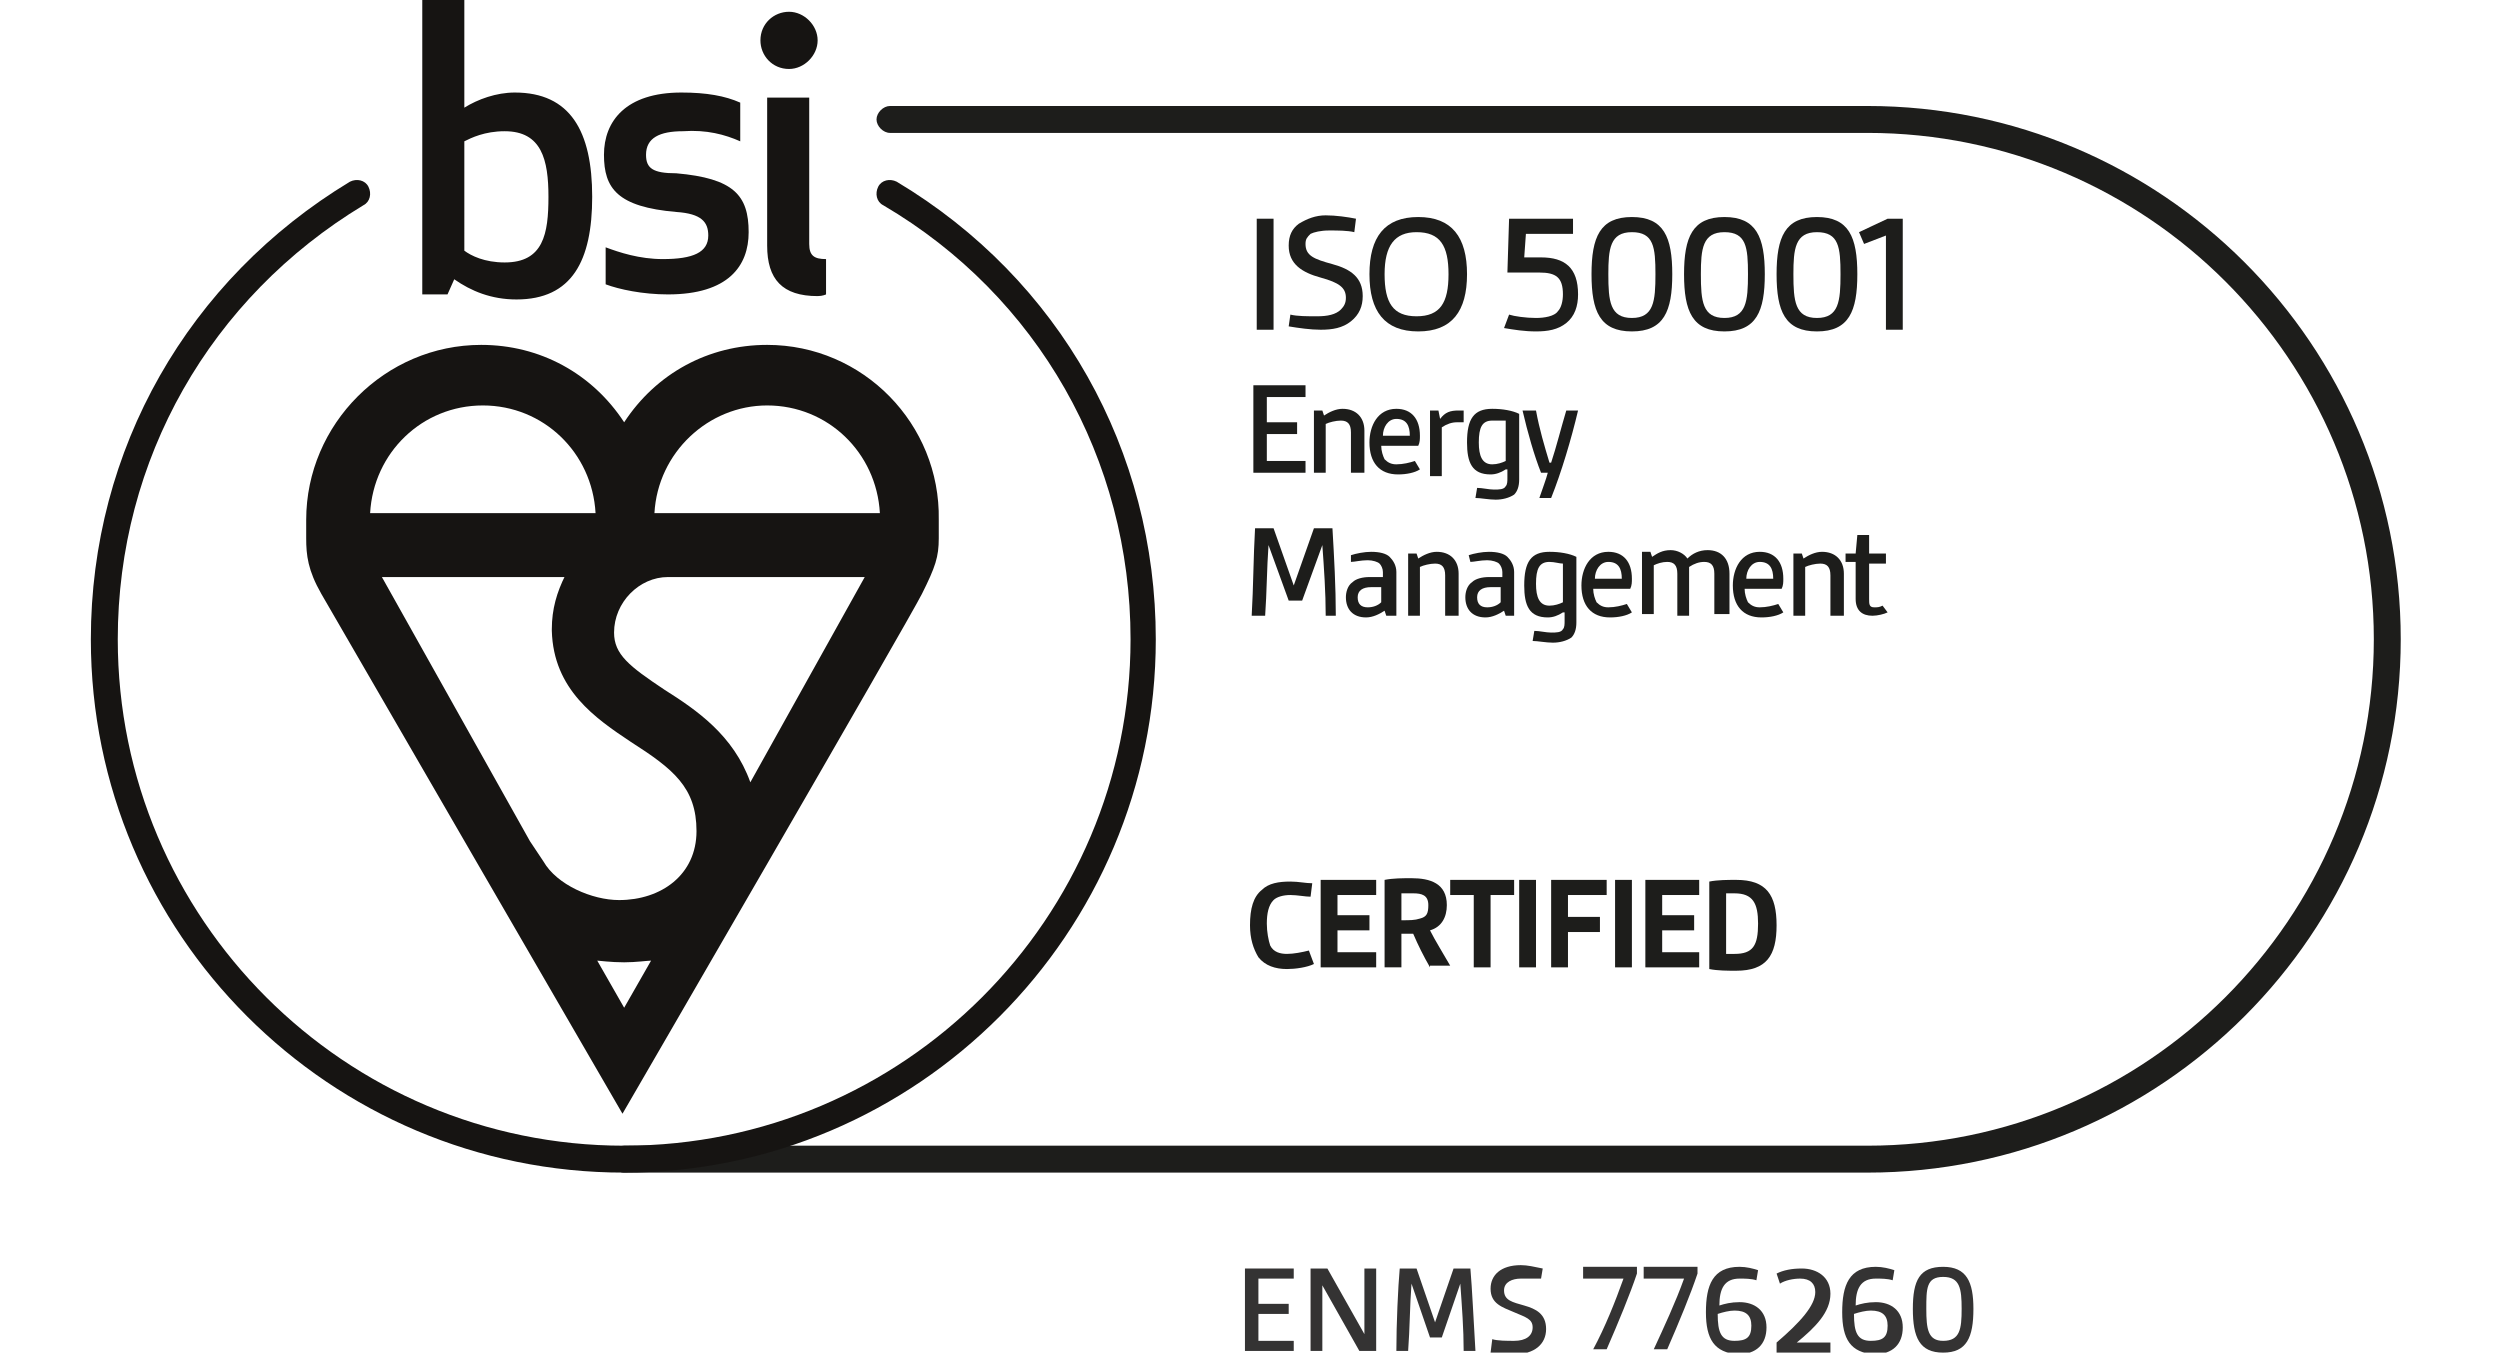 <?xml version="1.0" encoding="utf-8"?>
<!-- Generator: Adobe Illustrator 27.7.0, SVG Export Plug-In . SVG Version: 6.00 Build 0)  -->
<svg version="1.1" id="Layer_1" xmlns="http://www.w3.org/2000/svg" xmlns:xlink="http://www.w3.org/1999/xlink" x="0px" y="0px"
	 viewBox="0 0 148.6 80.4" style="enable-background:new 0 0 148.6 80.4;" xml:space="preserve">
<style type="text/css">
	.st0{clip-path:url(#SVGID_00000076601930953916824760000001721417700715074994_);}
	.st1{fill:#343333;}
	.st2{fill:#1D1D1B;}
	.st3{fill:#161412;}
</style>
<g id="ISO_50001_00000163061121296383336130000002067414445833243019_">
	<g>
		<defs>
			<rect id="SVGID_1_" x="5.4" width="137.3" height="80.4"/>
		</defs>
		<clipPath id="SVGID_00000000940010087453884210000003332962258409071021_">
			<use xlink:href="#SVGID_1_"  style="overflow:visible;"/>
		</clipPath>
		<g style="clip-path:url(#SVGID_00000000940010087453884210000003332962258409071021_);">
			<defs>
				<rect id="SVGID_00000107587721183485649250000006056479639814527366_" x="5.4" y="0" width="137.3" height="80.4"/>
			</defs>
			<clipPath id="SVGID_00000129189659965997914260000017165193596611748279_">
				<use xlink:href="#SVGID_00000107587721183485649250000006056479639814527366_"  style="overflow:visible;"/>
			</clipPath>
		</g>
	</g>
</g>
<polygon class="st1" points="74,75.4 74,80.3 76.9,80.3 76.9,79.7 74.8,79.7 74.8,78.1 76.6,78.1 76.6,77.5 74.8,77.5 74.8,76 
	76.9,76 76.9,75.4 "/>
<polygon class="st1" points="81.1,75.4 81.1,79.3 81.1,79.3 78.9,75.4 77.9,75.4 77.9,80.3 78.6,80.3 78.6,76.4 78.6,76.4 
	80.8,80.3 81.8,80.3 81.8,75.4 "/>
<path class="st1" d="M83.2,75.4h1l1.1,3.2h0l1.1-3.2h1c0.1,1.1,0.2,3.3,0.3,4.9h-0.7c0-1.3-0.1-2.6-0.2-4h0l-1.1,3.2H85l-1.1-3.2h0
	c-0.1,1.3-0.1,2.7-0.2,4H83C83,78.7,83.1,76.5,83.2,75.4"/>
<path class="st1" d="M88.7,79.6c0.3,0.1,0.9,0.1,1.3,0.1c0.7,0,1.1-0.3,1.1-0.8c0-0.5-0.4-0.6-1.1-0.9c-0.7-0.3-1.4-0.5-1.4-1.4
	c0-0.8,0.6-1.4,1.8-1.4c0.4,0,0.8,0.1,1.3,0.2l-0.1,0.6C91.2,76,90.8,76,90.4,76c-0.5,0-1,0.2-1,0.7c0,0.6,0.5,0.7,1.2,0.9
	c0.7,0.2,1.3,0.5,1.3,1.4c0,0.9-0.7,1.5-1.9,1.5c-0.4,0-1-0.1-1.4-0.1L88.7,79.6z"/>
<path class="st1" d="M96.5,76h-2.4v-0.7h3.2v0.4c-0.4,1.2-1.1,2.9-1.8,4.5h-0.8C95.4,78.9,96,77.4,96.5,76"/>
<path class="st1" d="M100.1,76h-2.4v-0.7h3.2v0.4c-0.4,1.2-1.1,2.9-1.8,4.5h-0.8C98.9,78.9,99.6,77.4,100.1,76"/>
<path class="st1" d="M101.4,78c0-1.6,0.4-2.7,2-2.7c0.4,0,0.8,0.1,1.1,0.2l-0.1,0.6c-0.3-0.1-0.7-0.1-1-0.1c-0.9,0-1.2,0.6-1.2,1.6
	c0.3-0.1,0.7-0.2,1.2-0.2c0.9,0,1.6,0.5,1.6,1.5c0,1-0.6,1.6-1.7,1.6C101.9,80.4,101.4,79.6,101.4,78 M104.1,78.8
	c0-0.6-0.3-0.9-1-0.9c-0.3,0-0.7,0.1-1,0.2c0,1.1,0.2,1.6,1,1.6C103.8,79.7,104.1,79.5,104.1,78.8"/>
<path class="st1" d="M105.6,79.8c1.4-1.2,2.3-2.2,2.3-3c0-0.5-0.3-0.8-0.9-0.8c-0.4,0-0.9,0.1-1.2,0.3l-0.2-0.6
	c0.4-0.2,0.9-0.3,1.5-0.3c0.9,0,1.7,0.5,1.7,1.5c0,1.1-0.9,2-2,2.9l0,0h2v0.7h-3.2V79.8z"/>
<path class="st1" d="M109.5,78c0-1.6,0.4-2.7,2-2.7c0.4,0,0.8,0.1,1.1,0.2l-0.1,0.6c-0.3-0.1-0.7-0.1-1-0.1c-0.9,0-1.2,0.6-1.2,1.6
	c0.3-0.1,0.7-0.2,1.2-0.2c0.9,0,1.6,0.5,1.6,1.5c0,1-0.6,1.6-1.7,1.6C110,80.4,109.5,79.6,109.5,78 M112.2,78.8c0-0.6-0.3-0.9-1-0.9
	c-0.3,0-0.7,0.1-1,0.2c0,1.1,0.2,1.6,1,1.6C111.9,79.7,112.2,79.5,112.2,78.8"/>
<path class="st1" d="M113.7,77.8c0-1.7,0.4-2.5,1.8-2.5c1.4,0,1.8,0.9,1.8,2.5c0,1.7-0.4,2.6-1.8,2.6
	C114.1,80.4,113.7,79.5,113.7,77.8 M116.6,77.8c0-1.2-0.1-1.9-1.1-1.9c-1,0-1,0.7-1,1.9c0,1.2,0.1,1.9,1,1.9
	C116.5,79.7,116.6,79,116.6,77.8"/>
<path class="st2" d="M78.1,57.3c-0.4,0.2-1.1,0.3-1.6,0.3c-0.7,0-1.3-0.2-1.7-0.7c-0.3-0.5-0.5-1.1-0.5-1.9c0-1,0.2-1.7,0.7-2.1
	c0.4-0.4,1-0.5,1.7-0.5c0.5,0,0.9,0.1,1.3,0.1l-0.1,0.8c-0.3,0-0.8-0.1-1.2-0.1c-0.4,0-0.8,0.1-1,0.3c-0.3,0.3-0.4,0.8-0.4,1.4
	c0,0.5,0.1,1,0.2,1.3c0.2,0.4,0.6,0.5,1,0.5c0.4,0,0.9-0.1,1.3-0.2L78.1,57.3z"/>
<polygon class="st2" points="78.5,57.5 78.5,52.3 81.8,52.3 81.8,53.2 79.5,53.2 79.5,54.4 81.4,54.4 81.4,55.3 79.5,55.3 
	79.5,56.6 81.8,56.6 81.8,57.5 "/>
<path class="st2" d="M85,57.5c-0.4-0.7-0.7-1.3-1-2c-0.2,0-0.5,0-0.7,0v2h-1v-5.2c0.5-0.1,1.1-0.1,1.6-0.1c1.1,0,2.1,0.3,2.1,1.6
	c0,0.7-0.3,1.3-1,1.5c0.3,0.6,0.8,1.4,1.2,2.1H85z M83.3,54.7c0.5,0,0.8,0,1.1-0.1c0.4-0.1,0.5-0.3,0.5-0.8c0-0.6-0.4-0.7-0.9-0.7
	c-0.2,0-0.5,0-0.7,0V54.7z"/>
<polygon class="st2" points="87.6,57.5 87.6,53.2 86.2,53.2 86.2,52.3 90,52.3 90,53.2 88.6,53.2 88.6,57.5 "/>
<rect x="90.3" y="52.3" class="st2" width="1" height="5.2"/>
<polygon class="st2" points="92.2,57.5 92.2,52.3 95.5,52.3 95.5,53.2 93.2,53.2 93.2,54.5 95.1,54.5 95.1,55.4 93.2,55.4 
	93.2,57.5 "/>
<rect x="96" y="52.3" class="st2" width="1" height="5.2"/>
<polygon class="st2" points="97.8,57.5 97.8,52.3 101,52.3 101,53.2 98.8,53.2 98.8,54.4 100.7,54.4 100.7,55.3 98.8,55.3 
	98.8,56.6 101,56.6 101,57.5 "/>
<path class="st2" d="M101.6,52.4c0.5-0.1,1.1-0.1,1.6-0.1c1.8,0,2.4,0.9,2.4,2.7c0,1.8-0.6,2.7-2.4,2.7c-0.5,0-1.1,0-1.6-0.1V52.4z
	 M102.6,56.7c0.2,0,0.3,0,0.5,0c1.1,0,1.4-0.5,1.4-1.8c0-1.2-0.3-1.8-1.4-1.8c-0.2,0-0.3,0-0.5,0V56.7z"/>
<rect x="74.7" y="13" class="st2" width="1" height="6.6"/>
<path class="st2" d="M76.7,18.7c0.4,0.1,1,0.1,1.6,0.1c0.6,0,1.1-0.1,1.4-0.4c0.2-0.2,0.3-0.4,0.3-0.7c0-0.6-0.4-0.9-1.5-1.2
	c-1.1-0.3-1.9-0.8-1.9-1.9c0-0.6,0.2-1,0.6-1.3c0.5-0.3,1-0.5,1.6-0.5c0.6,0,1.3,0.1,1.8,0.2l-0.1,0.8c-0.4-0.1-1-0.1-1.5-0.1
	c-0.5,0-0.9,0.1-1.1,0.2c-0.2,0.2-0.3,0.3-0.3,0.6c0,0.7,0.5,0.9,1.6,1.2c1.1,0.3,1.8,0.8,1.8,1.9c0,0.6-0.2,1.1-0.7,1.5
	c-0.5,0.4-1.1,0.5-1.8,0.5c-0.6,0-1.3-0.1-1.9-0.2L76.7,18.7z"/>
<path class="st2" d="M81.4,16.3c0-2.2,0.9-3.4,2.9-3.4s2.9,1.2,2.9,3.4s-0.9,3.4-2.9,3.4S81.4,18.5,81.4,16.3 M86.1,16.3
	c0-1.7-0.5-2.5-1.9-2.5c-1.3,0-1.9,0.8-1.9,2.5s0.5,2.5,1.9,2.5C85.6,18.8,86.1,18,86.1,16.3"/>
<path class="st2" d="M89.7,18.7c0.3,0.1,1,0.2,1.6,0.2c0.5,0,1.1-0.1,1.3-0.4c0.2-0.2,0.3-0.6,0.3-1c0-1-0.4-1.3-1.4-1.3h-1.9
	l0.1-3.2h3.8v0.9h-2.8l-0.1,1.4h1c1.4,0,2.2,0.6,2.2,2.2c0,0.7-0.2,1.3-0.7,1.7c-0.5,0.4-1.1,0.5-1.8,0.5c-0.7,0-1.3-0.1-1.9-0.2
	L89.7,18.7z"/>
<path class="st2" d="M94.6,16.3c0-2.2,0.5-3.4,2.4-3.4c1.9,0,2.4,1.2,2.4,3.4c0,2.2-0.5,3.4-2.4,3.4C95.1,19.7,94.6,18.5,94.6,16.3
	 M98.4,16.3c0-1.6-0.1-2.5-1.4-2.5c-1.3,0-1.4,1-1.4,2.5c0,1.6,0.1,2.6,1.4,2.6C98.3,18.9,98.4,17.9,98.4,16.3"/>
<path class="st2" d="M100.1,16.3c0-2.2,0.5-3.4,2.4-3.4c1.9,0,2.4,1.2,2.4,3.4c0,2.2-0.5,3.4-2.4,3.4
	C100.6,19.7,100.1,18.5,100.1,16.3 M103.9,16.3c0-1.6-0.1-2.5-1.4-2.5c-1.3,0-1.4,1-1.4,2.5c0,1.6,0.1,2.6,1.4,2.6
	C103.8,18.9,103.9,17.9,103.9,16.3"/>
<path class="st2" d="M105.6,16.3c0-2.2,0.5-3.4,2.4-3.4c1.9,0,2.4,1.2,2.4,3.4c0,2.2-0.5,3.4-2.4,3.4
	C106.1,19.7,105.6,18.5,105.6,16.3 M109.4,16.3c0-1.6-0.1-2.5-1.4-2.5c-1.3,0-1.4,1-1.4,2.5c0,1.6,0.1,2.6,1.4,2.6
	C109.3,18.9,109.4,17.9,109.4,16.3"/>
<polygon class="st2" points="112.1,19.6 112.1,14 110.8,14.5 110.5,13.8 112.2,13 113.1,13 113.1,19.6 "/>
<polygon class="st2" points="74.5,28.1 74.5,22.9 77.6,22.9 77.6,23.6 75.3,23.6 75.3,25.1 77.1,25.1 77.1,25.8 75.3,25.8 
	75.3,27.4 77.6,27.4 77.6,28.1 "/>
<path class="st2" d="M80.3,28.1v-2.4c0-0.5-0.2-0.7-0.6-0.7c-0.3,0-0.7,0.1-0.9,0.2v2.9h-0.7v-3.7h0.5l0.1,0.3
	c0.3-0.2,0.7-0.4,1.1-0.4c0.8,0,1.3,0.5,1.3,1.3v2.5H80.3z"/>
<path class="st2" d="M84.4,27.9c-0.3,0.2-0.8,0.3-1.3,0.3c-1.1,0-1.7-0.7-1.7-1.9c0-1,0.5-2,1.6-2c0.9,0,1.4,0.6,1.4,1.6
	c0,0.2,0,0.4-0.1,0.6h-2.2c0,0.3,0.1,0.6,0.2,0.8c0.2,0.2,0.4,0.3,0.7,0.3c0.4,0,0.8-0.1,1.1-0.2L84.4,27.9z M83.8,25.9
	c0-0.6-0.2-1-0.8-1c-0.5,0-0.8,0.5-0.8,1H83.8z"/>
<path class="st2" d="M85,28.1v-3.7h0.5l0.1,0.5h0c0.3-0.4,0.6-0.5,1.1-0.5c0.1,0,0.2,0,0.3,0l0,0.7c-0.1,0-0.3,0-0.4,0
	c-0.3,0-0.6,0.1-0.9,0.3v2.9H85z"/>
<path class="st2" d="M89.5,27.9c-0.3,0.2-0.6,0.3-0.9,0.3c-1.1,0-1.4-0.7-1.4-1.9c0-1.4,0.4-2,1.5-2c0.6,0,1.2,0.1,1.6,0.3v3.9
	c0,0.4-0.1,0.7-0.3,0.9c-0.3,0.2-0.7,0.3-1.1,0.3c-0.4,0-0.9-0.1-1.2-0.1l0.1-0.6c0.3,0,0.7,0.1,1,0.1c0.3,0,0.6,0,0.7-0.2
	c0.1-0.1,0.1-0.3,0.1-0.5V27.9z M89.5,25C89.3,25,89,25,88.7,25c-0.6,0-0.8,0.4-0.8,1.3c0,0.8,0.2,1.3,0.8,1.3
	c0.3,0,0.6-0.1,0.8-0.2V25z"/>
<path class="st2" d="M91.5,29.6c0.2-0.6,0.4-1.1,0.5-1.5h-0.4c-0.4-1-0.8-2.4-1.1-3.7h0.8c0.2,1.1,0.5,2.1,0.8,3.1h0.1
	c0.3-0.9,0.6-2.1,0.9-3.1h0.7c-0.4,1.7-1,3.7-1.6,5.2H91.5z"/>
<path class="st2" d="M78.8,36.6c0-1.4-0.1-2.8-0.2-4.2h0l-1.2,3.3h-0.8l-1.2-3.3h0c-0.1,1.4-0.1,2.8-0.2,4.2h-0.8
	c0.1-1.7,0.1-3.5,0.2-5.2h1.1l1.2,3.4h0l1.2-3.4h1.1c0.1,1.7,0.2,3.5,0.2,5.2H78.8z"/>
<path class="st2" d="M82.4,36.6l-0.1-0.3c-0.3,0.2-0.7,0.4-1.1,0.4c-0.8,0-1.2-0.5-1.2-1.2c0-0.3,0.1-0.7,0.4-0.9
	c0.2-0.2,0.6-0.3,1-0.3c0.3,0,0.6,0,0.8,0v-0.3c0-0.2-0.1-0.4-0.2-0.5c-0.1-0.1-0.4-0.2-0.7-0.2c-0.4,0-0.8,0.1-1,0.1L80.3,33
	c0.3-0.1,0.8-0.2,1.2-0.2c0.5,0,0.9,0.1,1.1,0.3c0.2,0.2,0.4,0.5,0.4,0.9v2.6H82.4z M82.2,34.9c-0.2,0-0.4,0-0.7,0
	c-0.5,0-0.8,0.2-0.8,0.6c0,0.4,0.2,0.6,0.6,0.6c0.3,0,0.6-0.1,0.8-0.3V34.9z"/>
<path class="st2" d="M85.9,36.6v-2.4c0-0.5-0.2-0.7-0.6-0.7c-0.3,0-0.7,0.1-0.9,0.2v2.9h-0.7v-3.7h0.5l0.1,0.3
	c0.3-0.2,0.7-0.4,1.1-0.4c0.8,0,1.3,0.5,1.3,1.3v2.5H85.9z"/>
<path class="st2" d="M89.5,36.6l-0.1-0.3c-0.3,0.2-0.7,0.4-1.1,0.4c-0.8,0-1.2-0.5-1.2-1.2c0-0.3,0.1-0.7,0.4-0.9
	c0.2-0.2,0.6-0.3,1-0.3c0.3,0,0.6,0,0.8,0v-0.3c0-0.2-0.1-0.4-0.2-0.5c-0.1-0.1-0.4-0.2-0.7-0.2c-0.4,0-0.8,0.1-1,0.1L87.3,33
	c0.3-0.1,0.8-0.2,1.2-0.2c0.5,0,0.9,0.1,1.1,0.3c0.2,0.2,0.4,0.5,0.4,0.9v2.6H89.5z M89.3,34.9c-0.2,0-0.4,0-0.7,0
	c-0.5,0-0.8,0.2-0.8,0.6c0,0.4,0.2,0.6,0.6,0.6c0.3,0,0.6-0.1,0.8-0.3V34.9z"/>
<path class="st2" d="M92.9,36.4c-0.3,0.2-0.6,0.3-0.9,0.3c-1.1,0-1.4-0.7-1.4-1.9c0-1.4,0.4-2,1.5-2c0.6,0,1.2,0.1,1.6,0.3v3.9
	c0,0.4-0.1,0.7-0.3,0.9c-0.3,0.2-0.7,0.3-1.1,0.3c-0.4,0-0.9-0.1-1.2-0.1l0.1-0.6c0.3,0,0.7,0.1,1,0.1c0.3,0,0.6,0,0.7-0.2
	c0.1-0.1,0.1-0.3,0.1-0.5V36.4z M92.9,33.5c-0.2,0-0.5-0.1-0.8-0.1c-0.6,0-0.8,0.4-0.8,1.3c0,0.8,0.2,1.3,0.8,1.3
	c0.3,0,0.6-0.1,0.8-0.2V33.5z"/>
<path class="st2" d="M97,36.4c-0.3,0.2-0.8,0.3-1.3,0.3c-1.1,0-1.7-0.7-1.7-1.9c0-1,0.5-2,1.6-2c0.9,0,1.4,0.6,1.4,1.6
	c0,0.2,0,0.4-0.1,0.6h-2.2c0,0.3,0.1,0.6,0.2,0.8c0.2,0.2,0.4,0.3,0.7,0.3c0.4,0,0.8-0.1,1.1-0.2L97,36.4z M96.4,34.4
	c0-0.6-0.2-1-0.8-1c-0.5,0-0.8,0.5-0.8,1H96.4z"/>
<path class="st2" d="M101.9,36.6v-2.5c0-0.5-0.2-0.7-0.6-0.7c-0.3,0-0.6,0.1-0.9,0.3c0,0.1,0,0.3,0,0.5v2.4h-0.7v-2.5
	c0-0.5-0.2-0.7-0.6-0.7c-0.3,0-0.6,0.1-0.8,0.2v2.9h-0.7v-3.7h0.5l0.1,0.3c0.3-0.2,0.6-0.4,1.1-0.4c0.4,0,0.8,0.2,1,0.5
	c0.3-0.3,0.7-0.5,1.2-0.5c0.8,0,1.3,0.5,1.3,1.4v2.4H101.9z"/>
<path class="st2" d="M106,36.4c-0.3,0.2-0.8,0.3-1.3,0.3c-1.1,0-1.7-0.7-1.7-1.9c0-1,0.5-2,1.6-2c0.9,0,1.4,0.6,1.4,1.6
	c0,0.2,0,0.4-0.1,0.6h-2.2c0,0.3,0.1,0.6,0.2,0.8c0.2,0.2,0.4,0.3,0.7,0.3c0.4,0,0.8-0.1,1.1-0.2L106,36.4z M105.4,34.4
	c0-0.6-0.2-1-0.8-1c-0.5,0-0.8,0.5-0.8,1H105.4z"/>
<path class="st2" d="M108.8,36.6v-2.4c0-0.5-0.2-0.7-0.6-0.7c-0.3,0-0.7,0.1-0.9,0.2v2.9h-0.7v-3.7h0.5l0.1,0.3
	c0.3-0.2,0.7-0.4,1.1-0.4c0.8,0,1.3,0.5,1.3,1.3v2.5H108.8z"/>
<path class="st2" d="M112.2,36.4c-0.2,0.1-0.6,0.2-0.9,0.2c-0.6,0-1-0.3-1-1v-2.2h-0.6v-0.5l0.6,0l0.1-1.1h0.7v1.1h1v0.6h-1v2.1
	c0,0.3,0,0.5,0.3,0.5c0.2,0,0.3,0,0.5-0.1L112.2,36.4z"/>
<path class="st2" d="M111,69.7H37.1c-0.4,0-0.8-0.4-0.8-0.8c0-0.4,0.4-0.8,0.8-0.8H111c16.6,0,30.1-13.5,30.1-30.1
	c0-16.6-13.5-30.1-30.1-30.1H52.9c-0.4,0-0.8-0.4-0.8-0.8c0-0.4,0.4-0.8,0.8-0.8H111c17.5,0,31.7,14.2,31.7,31.7
	C142.7,55.5,128.5,69.7,111,69.7"/>
<path class="st3" d="M38.9,30.5c0.2-3.6,3.2-6.4,6.7-6.4c3.6,0,6.5,2.8,6.7,6.4H38.9z M44.6,46.5c-1-2.8-3.2-4.3-5.1-5.5
	c-2.1-1.4-3-2.1-3-3.4c0-1.8,1.5-3.3,3.2-3.3h11.7L44.6,46.5z M35.5,57.1c0.1,0,0.8,0.1,1.6,0.1c0.7,0,1.4-0.1,1.6-0.1l-1.6,2.8
	L35.5,57.1z M33.6,34.2c-0.5,1-0.8,2-0.8,3.2h0c0,0,0,0.1,0,0.1v0c0.1,3.5,2.6,5.2,4.7,6.6c2.5,1.6,3.9,2.7,3.9,5.3
	c0,2.6-2.1,4.1-4.6,4.1c-1.6,0-3.7-0.9-4.5-2.3L31.5,50l-8.8-15.7H33.6z M28.7,24.1c3.6,0,6.5,2.8,6.7,6.4H22
	C22.2,26.9,25.1,24.1,28.7,24.1 M45.6,20.5c-3.5,0-6.6,1.7-8.5,4.6c-1.9-2.9-5-4.6-8.5-4.6c-5.7,0-10.4,4.7-10.4,10.4
	c0,0,0,0.1,0,1.1c0,1,0.1,1.9,0.9,3.3c0.8,1.4,17.9,30.9,17.9,30.9s17-29.3,17.8-30.9c0.8-1.6,1-2.2,1-3.3v-1.1
	C55.9,25.2,51.3,20.5,45.6,20.5"/>
<path class="st3" d="M30.6,5.5c-1.1,0-2.2,0.4-3,0.9V0h-2.5v17.5h1.5l0.4-0.9c1,0.7,2.2,1.2,3.7,1.2c3.3,0,4.5-2.3,4.5-6.1
	C35.2,7.8,33.9,5.5,30.6,5.5 M30,7.8c2.2,0,2.6,1.7,2.6,3.9c0,2.2-0.3,3.9-2.6,3.9c-1.2,0-2-0.4-2.4-0.7V8.4C28,8.2,28.8,7.8,30,7.8
	 M38.4,9.2c0-1,0.8-1.4,2.2-1.4C42,7.7,43.1,8,44,8.4V6.1c-0.9-0.4-2-0.6-3.5-0.6c-3.3,0-4.6,1.7-4.6,3.7s0.8,3.1,4.3,3.4
	c1.5,0.1,1.9,0.6,1.9,1.4c0,1-0.9,1.4-2.7,1.4c-1.4,0-2.6-0.4-3.4-0.7v2.2c0.8,0.3,2.2,0.6,3.7,0.6c3.6,0,4.8-1.7,4.8-3.7
	c0-2.2-0.9-3.2-4.3-3.5C38.8,10.3,38.4,10,38.4,9.2 M48.6,17.6c0.3,0,0.5-0.1,0.5-0.1v-2.1c-0.7,0-1-0.2-1-0.9V5.8h-2.5v8.8
	C45.6,16.6,46.5,17.6,48.6,17.6 M45.2,2.4c0,0.9,0.7,1.7,1.7,1.7c0.9,0,1.7-0.8,1.7-1.7c0-0.9-0.8-1.7-1.7-1.7
	C46,0.7,45.2,1.4,45.2,2.4"/>
<path class="st3" d="M37.1,69.7C19.6,69.7,5.4,55.5,5.4,38c0-11.3,5.8-21.4,15.4-27.2c0.4-0.2,0.9-0.1,1.1,0.3
	c0.2,0.4,0.1,0.9-0.3,1.1C12.5,17.7,7,27.3,7,38c0,16.6,13.5,30.1,30.1,30.1S67.2,54.6,67.2,38c0-10.7-5.5-20.4-14.7-25.8
	c-0.4-0.2-0.5-0.7-0.3-1.1c0.2-0.4,0.7-0.5,1.1-0.3C63,16.6,68.7,26.8,68.7,38C68.7,55.5,54.5,69.7,37.1,69.7"/>
</svg>
